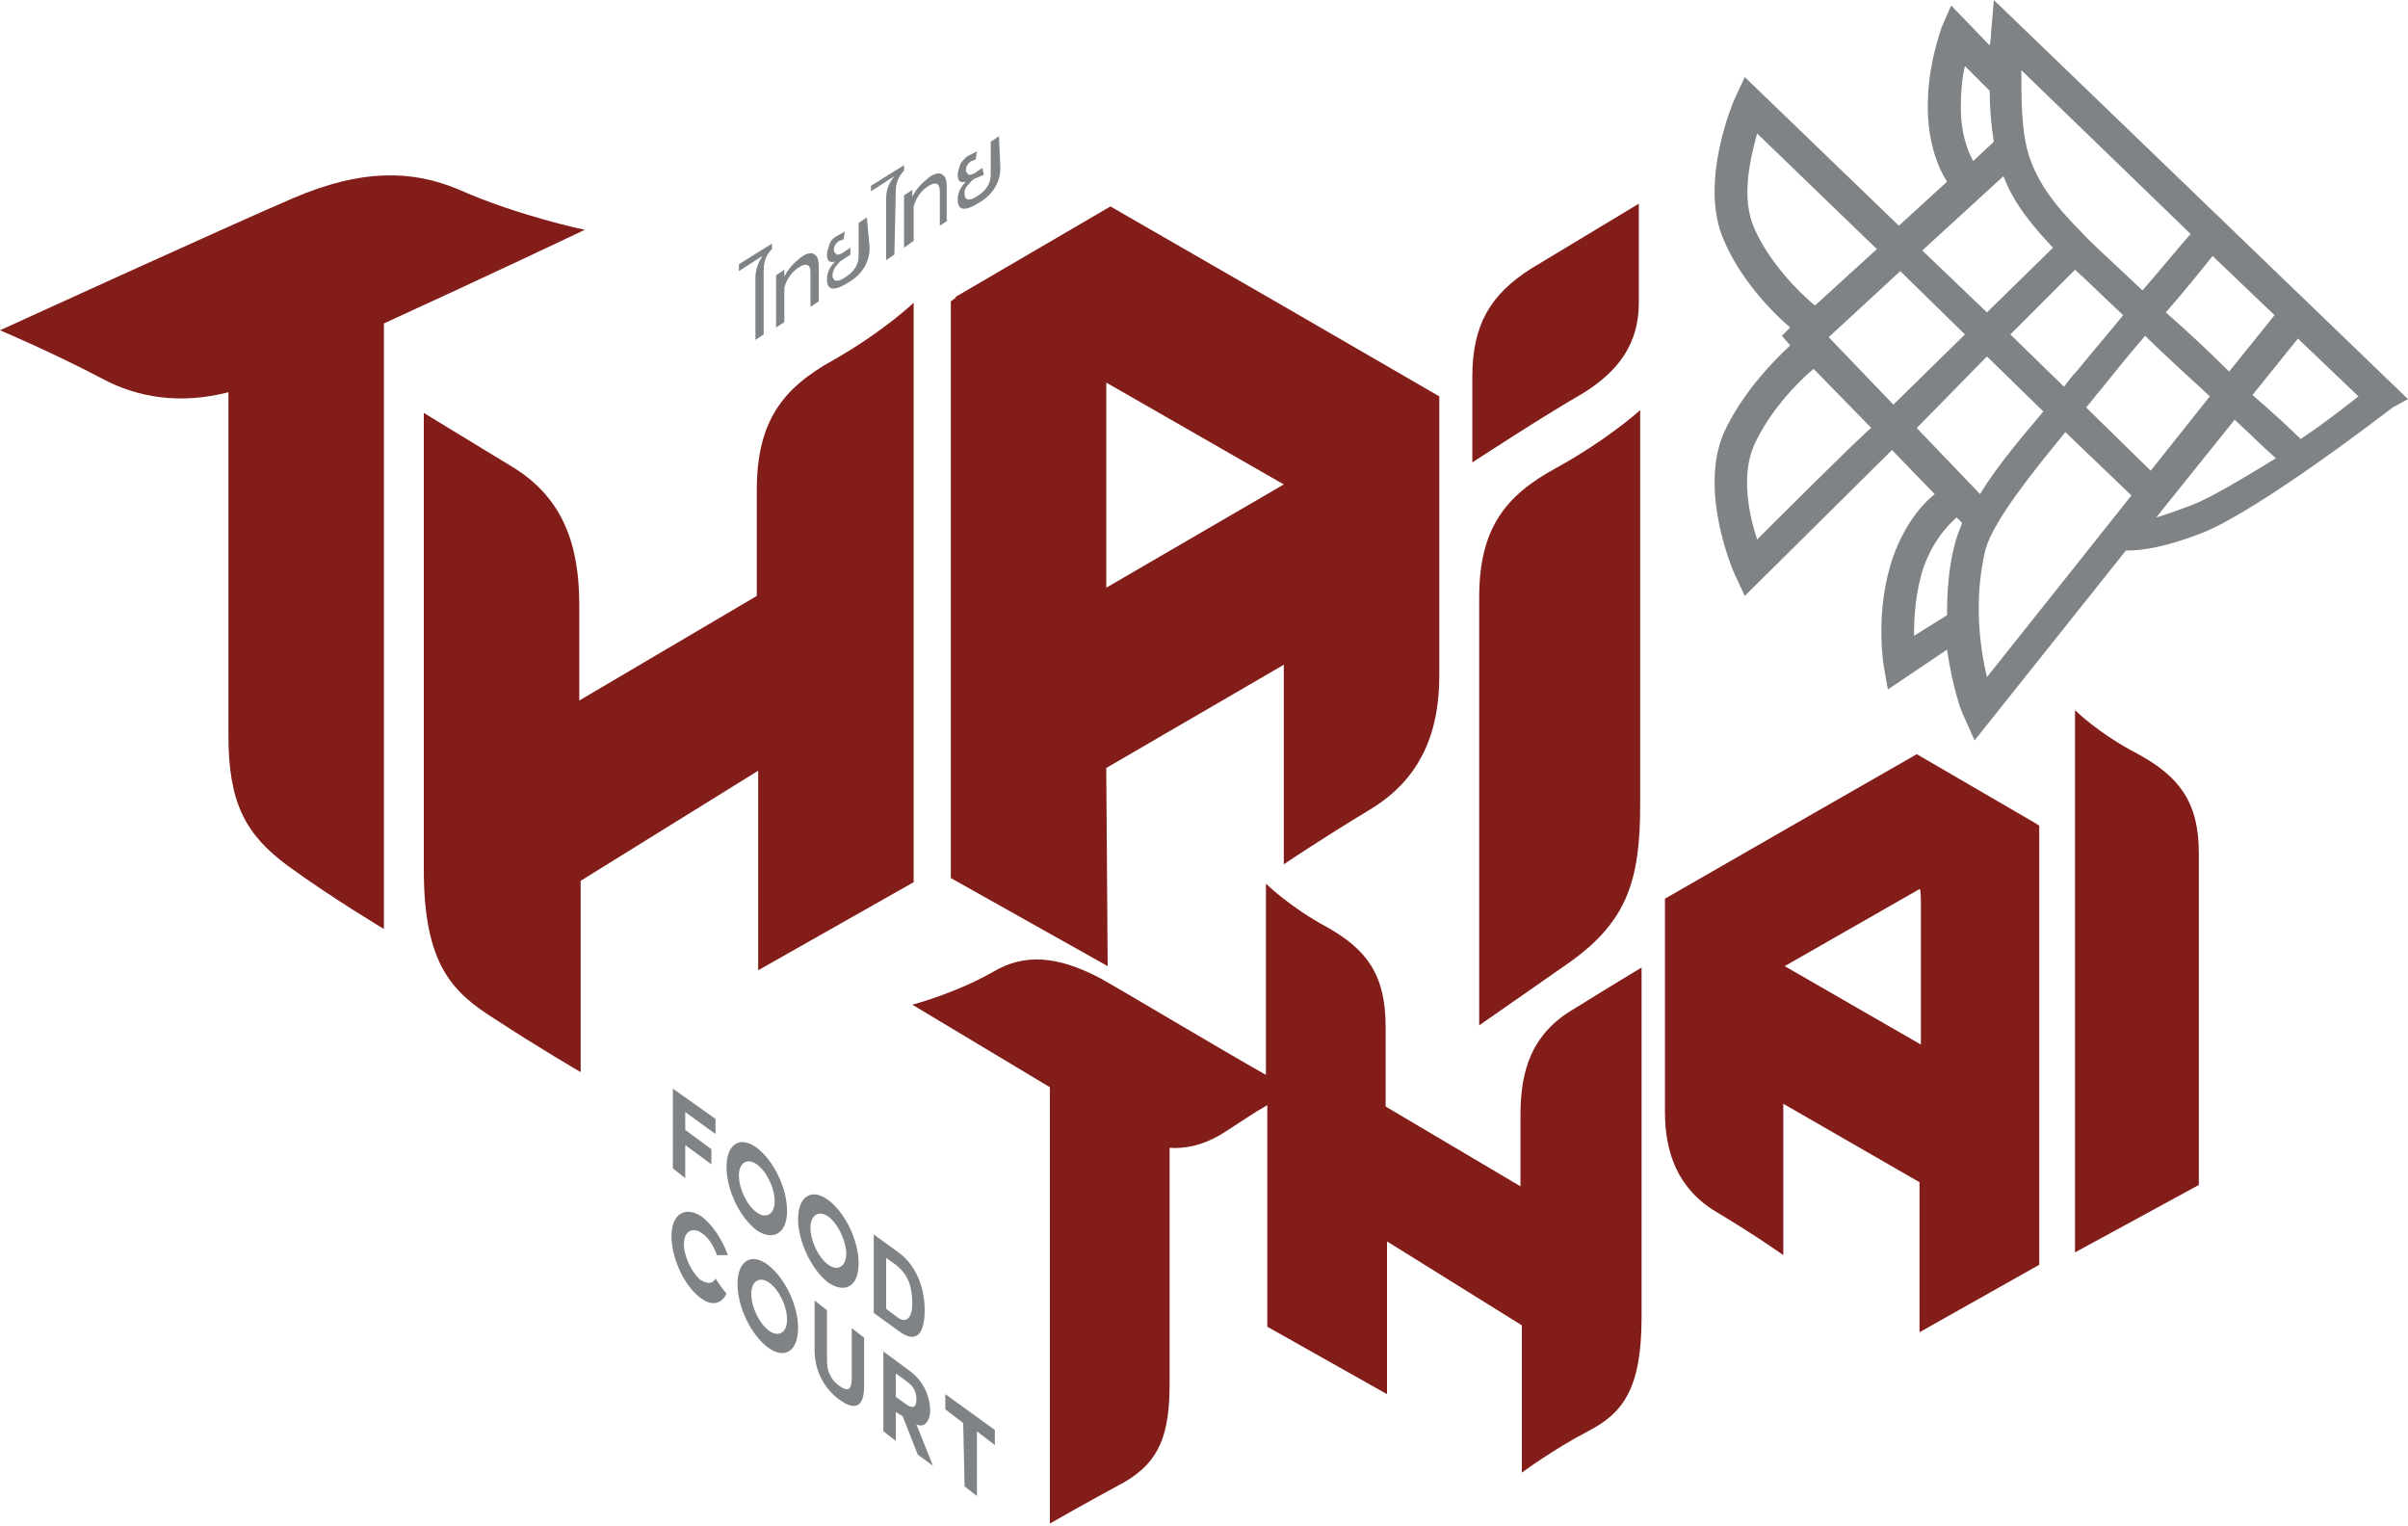 <?xml version="1.0" encoding="utf-8"?>
<!-- Generator: Adobe Illustrator 29.5.1, SVG Export Plug-In . SVG Version: 9.03 Build 0)  -->
<svg version="1.1" id="Layer_1" xmlns="http://www.w3.org/2000/svg" xmlns:xlink="http://www.w3.org/1999/xlink" x="0px" y="0px"
	 width="175px" height="110.9px" viewBox="0 0 175 110.9" style="enable-background:new 0 0 175 110.9;" xml:space="preserve">
<style type="text/css">
	.st0{fill:#808386;}
	.st1{fill:#831D19;}
</style>
<g>
	<path class="st0" d="M144.9,0l-0.2,2.4c0,0,0,0.4-0.1,0.9l-2.8-2.9l-0.7,1.6c0,0.1-1,2.6-1,5.7c0,2.6,0.7,4.4,1.4,5.5l-3.5,3.2
		L126.8,5.6l-0.7,1.5c-0.1,0.2-2.7,6.2-0.8,10.4c1.2,2.8,3.4,5.1,4.8,6.3l-0.6,0.6l0.6,0.7c-1.3,1.2-3.5,3.5-4.8,6.3
		c-1.9,4.3,0.7,10.2,0.8,10.4l0.7,1.5l10.7-10.6l3.1,3.2c-1,0.8-2.2,2.3-3,4.5c-1.4,4-0.7,7.9-0.7,8l0.3,1.7l4.3-2.9
		c0.4,2.8,1.1,4.7,1.2,4.8l0.8,1.8l11-13.8c0,0,0.1,0,0.1,0c1,0,2.7-0.2,5.5-1.3c4.2-1.7,13.4-8.8,13.8-9.1L175,29L144.9,0z
		 M156.3,34.2l-4.7-4.6c0.4-0.4,0.7-0.9,1-1.2c0.8-1,2-2.5,3.3-4c1.5,1.5,3.2,3,4.7,4.4L156.3,34.2z M146.1,24.3l4.7-4.7
		c0.9,0.8,2.1,2,3.5,3.3c-1.3,1.6-2.6,3.1-3.4,4.1c-0.3,0.3-0.6,0.7-0.9,1.1L146.1,24.3L146.1,24.3z M157.4,22.7
		c1.4-1.6,2.6-3.1,3.4-4.1l4.5,4.3l-3.3,4.1C160.6,25.6,159,24.1,157.4,22.7z M146.9,5.1L159.2,17c-0.8,0.9-2.1,2.5-3.5,4.1
		c-2.1-2-3.9-3.6-4.4-4.2c-1.8-1.8-3.6-3.9-4.1-6.6C146.9,8.8,146.9,6.7,146.9,5.1L146.9,5.1z M142.5,7.8c0-1.1,0.1-2.2,0.3-3
		l1.8,1.8c0,1.2,0.1,2.5,0.3,3.7l-1.5,1.4C142.9,10.8,142.5,9.5,142.5,7.8L142.5,7.8z M145.6,12.8c0.8,2.1,2.2,3.7,3.6,5.2l-4.8,4.7
		l-4.7-4.5L145.6,12.8L145.6,12.8z M142.8,24.3l-5.2,5.1l-4.7-4.9l5.2-4.8L142.8,24.3L142.8,24.3z M127.5,16.6
		c-1-2.2-0.3-5.1,0.2-6.9l8.7,8.4l-4.5,4.1C130.7,21.2,128.6,19.1,127.5,16.6L127.5,16.6z M127.7,39.2c-0.6-1.8-1.2-4.7-0.2-6.9
		c1.1-2.4,3.1-4.5,4.3-5.5l4.2,4.3C135.9,31,127.7,39.2,127.7,39.2z M144.4,25.9l4.1,4c-1.6,1.9-3.4,4-4.6,6l-4.6-4.8L144.4,25.9
		L144.4,25.9z M139.1,46.2c0-1.3,0.1-3.2,0.7-5c0.7-1.9,1.7-3,2.4-3.6l0.4,0.4c-0.2,0.5-0.4,1-0.5,1.4c-0.5,1.8-0.6,3.7-0.6,5.3
		L139.1,46.2L139.1,46.2z M144.3,39.9c0.6-2.1,3.5-5.7,5.8-8.5l4.8,4.6l-10.5,13.2C143.9,47.1,143.4,43.6,144.3,39.9L144.3,39.9z
		 M159.3,36.7c-1.1,0.4-1.9,0.7-2.6,0.9l5.7-7.1c1.2,1.1,2.2,2.1,3,2.8C163.1,34.7,160.8,36.1,159.3,36.7L159.3,36.7z M167.2,31.9
		c-0.7-0.7-2-1.9-3.5-3.2l3.3-4.1l4.4,4.2C170.5,29.5,169,30.7,167.2,31.9L167.2,31.9z"/>
	<path class="st1" d="M66.4,64.1V48.9l0.1,0l-0.1,0V22c0,0-2.2,2.1-5.9,4.2c-3.6,2-5.5,4.4-5.5,9.4v7.7l-12.9,7.6V44
		c0-4.3-1.1-7.8-4.9-10.1S30.8,30,30.8,30v33.2c0,6.9,2.1,8.9,5.1,10.8c3.2,2.1,6.3,3.9,6.3,3.9V64l12.9-8v14.5L66.4,64.1L66.4,64.1
		z"/>
	<path class="st1" d="M80.4,56.4v-0.6l12.9-7.5v14.5c0,0,2.5-1.7,6.3-4s5-5.8,5-9.7V28.8l-11.4-6.6v0L80.7,15l-11.3,6.6l0.1,0
		l-0.4,0.3v41.9l11.4,6.4L80.4,56.4L80.4,56.4z M93.3,35.2L93.3,35.2L93.3,35.2l-12.9,7.5V27.8L93.3,35.2L93.3,35.2z"/>
	<path class="st1" d="M42.5,16.7c0,0-4.8-1-9.1-2.9c-3.5-1.5-7.2-1.5-12.1,0.6C16.4,16.5,0,24,0,24s3.8,1.6,7.4,3.5
		c2.6,1.4,5.7,1.9,9.2,1v24.9c0,4.9,1.2,7.2,4.3,9.5c3.3,2.4,7,4.6,7,4.6v-44C34.7,20.4,42.5,16.7,42.5,16.7z"/>
	<path class="st1" d="M107.5,43.4v31.1c0,0,2.6-1.8,6.6-4.6c4.2-3,5.1-6,5.1-11.5V29.8c0,0-2.3,2.1-6.1,4.2
		C109.4,36,107.5,38.4,107.5,43.4z"/>
	<path class="st1" d="M119.1,22v-7.2c0,0-4.8,2.9-7.8,4.7c-3,1.9-4.3,4.1-4.3,7.9v6.2c0,0,5.2-3.4,8-5C117.6,27,119.1,25,119.1,22
		L119.1,22z"/>
	<path class="st1" d="M110.5,81v5.2l-9.8-5.8v-5.8c0-3.8-1.4-5.6-4.2-7.2c-2.8-1.5-4.5-3.2-4.5-3.2v13.9c-3.2-1.8-9.7-5.7-12-7
		c-3.2-1.7-5.6-1.8-7.8-0.5c-2.8,1.6-5.9,2.4-5.9,2.4s5.5,3.3,10,6v31.7c0,0,2.8-1.6,5.4-3c2.6-1.5,3.3-3.5,3.3-7.2V83.4
		c1.5,0.1,2.9-0.4,4.1-1.2c1.1-0.7,2.1-1.4,3-1.9v4.5l0,0l0,0v11.6l8.7,4.9V90.2l9.8,6.1v10.7c0,0,2.3-1.7,4.8-3s3.9-3,3.9-8.3V70.3
		c0,0-2,1.2-4.9,3C111.3,75.1,110.5,77.8,110.5,81L110.5,81z"/>
	<path class="st1" d="M147.9,59.8l-8.6-5l-9.6,5.5v0l-8.7,5v15.5c0,2.9,0.9,5.6,3.8,7.3c3,1.8,4.8,3.1,4.8,3.1V80.2l9.9,5.7v10.9
		l8.7-4.9V60L147.9,59.8L147.9,59.8L147.9,59.8z M139.6,65.4v10.5l-9.9-5.7l0,0l0,0l9.8-5.6C139.6,64.6,139.6,65.4,139.6,65.4z"/>
	<path class="st1" d="M155.4,54.8c-2.9-1.5-4.6-3.2-4.6-3.2v39.4l9-4.9V62C159.8,58.2,158.3,56.4,155.4,54.8L155.4,54.8z"/>
	<path class="st0" d="M49.8,84.5v1.1l-0.9-0.7v-5.8l3.1,2.2v1.1l-2.2-1.6v1.3l1.9,1.4v1.1l-1.9-1.4C49.8,83.2,49.8,84.5,49.8,84.5z"
		/>
	<path class="st0" d="M55,89.4c-1.2-0.9-2.2-2.9-2.2-4.6c0-1.7,1-2.3,2.2-1.4c1.2,0.9,2.2,2.9,2.2,4.6C57.2,89.6,56.2,90.2,55,89.4
		L55,89.4z M53.7,85.4c0,1,0.6,2.2,1.3,2.7s1.3,0.1,1.3-0.8c0-1-0.6-2.2-1.3-2.7C54.3,84.1,53.7,84.5,53.7,85.4L53.7,85.4z"/>
	<path class="st0" d="M60.2,93.2C59,92.3,58,90.2,58,88.6c0-1.7,1-2.3,2.2-1.4c1.2,0.9,2.2,2.9,2.2,4.6S61.4,94,60.2,93.2L60.2,93.2
		z M58.9,89.2c0,1,0.6,2.2,1.3,2.7c0.7,0.5,1.3,0.1,1.3-0.8s-0.6-2.2-1.3-2.7C59.5,87.9,58.9,88.3,58.9,89.2L58.9,89.2z"/>
	<path class="st0" d="M63.5,89.7l1.8,1.3c1.1,0.8,1.9,2.3,1.9,4.2c0,1.7-0.6,2.5-1.9,1.5l-1.8-1.3L63.5,89.7L63.5,89.7z M64.4,95.1
		l0.8,0.6c0.5,0.4,1.1,0.3,1.1-1c0-1.2-0.3-2.1-1.2-2.8l-0.7-0.5L64.4,95.1L64.4,95.1z"/>
	<path class="st0" d="M50.9,94.3c-1.2-0.9-2.1-2.9-2.1-4.5c0-1.6,1-2.2,2.2-1.4c0.8,0.6,1.5,1.7,1.9,2.8c-0.4,0-0.4,0-0.8,0
		c-0.2-0.6-0.6-1.3-1.1-1.6c-0.7-0.5-1.3-0.1-1.3,0.8c0,0.9,0.6,2.1,1.2,2.6c0.5,0.3,0.9,0.3,1.1-0.1c0.4,0.6,0.4,0.6,0.8,1.1
		C52.4,94.8,51.7,94.9,50.9,94.3L50.9,94.3z"/>
	<path class="st0" d="M55.8,97.9c-1.2-0.9-2.2-2.9-2.2-4.6c0-1.7,1-2.3,2.2-1.4c1.2,0.9,2.2,2.9,2.2,4.6S57,98.8,55.8,97.9
		L55.8,97.9z M54.6,94c0,1,0.6,2.2,1.3,2.7c0.7,0.5,1.3,0.1,1.3-0.8c0-1-0.6-2.2-1.3-2.7S54.6,93.1,54.6,94L54.6,94z"/>
	<path class="st0" d="M62.8,100.7c0,1.6-0.7,1.8-1.8,1c-1.1-0.8-1.8-2.1-1.8-3.6v-3.6l0.9,0.7v3.6c0,0.6,0.1,1.3,0.9,1.9
		c0.7,0.5,0.9,0.2,0.9-0.6v-3.6l0.9,0.7L62.8,100.7L62.8,100.7z"/>
	<path class="st0" d="M66.6,103.5l1.2,3l-1.1-0.8l-1.1-2.8l-0.5-0.3v2.1l-0.9-0.7v-5.8l1.9,1.4c1.1,0.8,1.5,2,1.5,2.9
		C67.6,103.2,67.2,103.8,66.6,103.5C66.5,103.5,66.6,103.5,66.6,103.5z M65.1,99.8v1.7l0.7,0.5c0.4,0.3,0.8,0.4,0.8-0.3
		c0-0.8-0.4-1.1-0.8-1.4L65.1,99.8L65.1,99.8z"/>
	<path class="st0" d="M70,103.4l-1.3-1v-1.1l3.6,2.6v1.1l-1.3-1v4.7l-0.9-0.7L70,103.4L70,103.4z"/>
	<path class="st0" d="M55.5,24.3l-0.6,0.4v-4.5c0-0.6,0.2-1.1,0.5-1.6l-1.7,1.1v-0.5l2.4-1.5v0.4c-0.4,0.4-0.6,0.9-0.6,1.5V24.3
		L55.5,24.3z"/>
	<path class="st0" d="M59.5,21.9l-0.6,0.4v-2.5c0-0.6-0.3-0.7-0.8-0.4c-0.5,0.3-0.9,0.8-1.1,1.5v2.5l-0.6,0.4V20l0.6-0.4v0.5
		c0.3-0.6,0.7-1,1.2-1.4c0.4-0.3,0.8-0.4,1-0.2c0.2,0.1,0.3,0.4,0.3,0.8V21.9L59.5,21.9z"/>
	<path class="st0" d="M63.2,18c0,1-0.5,1.9-1.5,2.5c-1.1,0.7-1.6,0.6-1.6-0.2c0-0.5,0.2-0.9,0.6-1.3c-0.4,0.1-0.6,0-0.6-0.5
		c0-0.2,0.1-0.5,0.2-0.8s0.4-0.5,0.6-0.6c0.2-0.1,0.4-0.2,0.5-0.3l-0.1,0.6c-0.1,0-0.2,0.1-0.3,0.1c-0.3,0.2-0.4,0.4-0.4,0.7
		c0,0.1,0.1,0.2,0.2,0.3c0.1,0,0.2,0,0.4-0.1l0.6-0.4l0,0.5l-0.6,0.4c-0.2,0.1-0.3,0.3-0.5,0.5c-0.1,0.2-0.2,0.4-0.2,0.6
		c0,0.2,0.1,0.4,0.3,0.4c0.2,0,0.4-0.1,0.7-0.3c0.6-0.4,0.9-0.9,0.9-1.5v-2.4l0.6-0.4L63.2,18L63.2,18z"/>
	<path class="st0" d="M65,18.5l-0.6,0.4v-4.5c0-0.6,0.2-1.1,0.6-1.6l-1.7,1.1v-0.4l2.4-1.5v0.4c-0.4,0.4-0.6,0.9-0.6,1.5L65,18.5
		L65,18.5z"/>
	<path class="st0" d="M68.9,16l-0.6,0.4v-2.5c0-0.6-0.3-0.7-0.8-0.4c-0.5,0.3-0.9,0.8-1.1,1.5v2.5L65.7,18v-3.8l0.6-0.4v0.5
		c0.3-0.6,0.7-1,1.2-1.4c0.4-0.3,0.8-0.4,1-0.2c0.2,0.1,0.3,0.4,0.3,0.8V16L68.9,16z"/>
	<path class="st0" d="M72.7,12.2c0,1-0.5,1.9-1.5,2.5c-1.1,0.7-1.6,0.6-1.6-0.2c0-0.5,0.2-0.9,0.6-1.3c-0.4,0.1-0.6,0-0.6-0.5
		c0-0.2,0.1-0.5,0.2-0.8c0.2-0.3,0.4-0.5,0.6-0.6c0.2-0.1,0.4-0.2,0.6-0.3l-0.1,0.6c-0.1,0-0.2,0.1-0.3,0.1
		c-0.3,0.2-0.4,0.4-0.4,0.7c0,0.1,0.1,0.2,0.2,0.3c0.1,0,0.2,0,0.4-0.1l0.6-0.4l0.1,0.5L70.8,13c-0.2,0.1-0.3,0.3-0.5,0.5
		s-0.2,0.4-0.2,0.6c0,0.2,0.1,0.4,0.3,0.4c0.2,0,0.4-0.1,0.7-0.3c0.6-0.4,0.9-0.9,0.9-1.5v-2.4l0.6-0.4L72.7,12.2L72.7,12.2z"/>
</g>
</svg>

